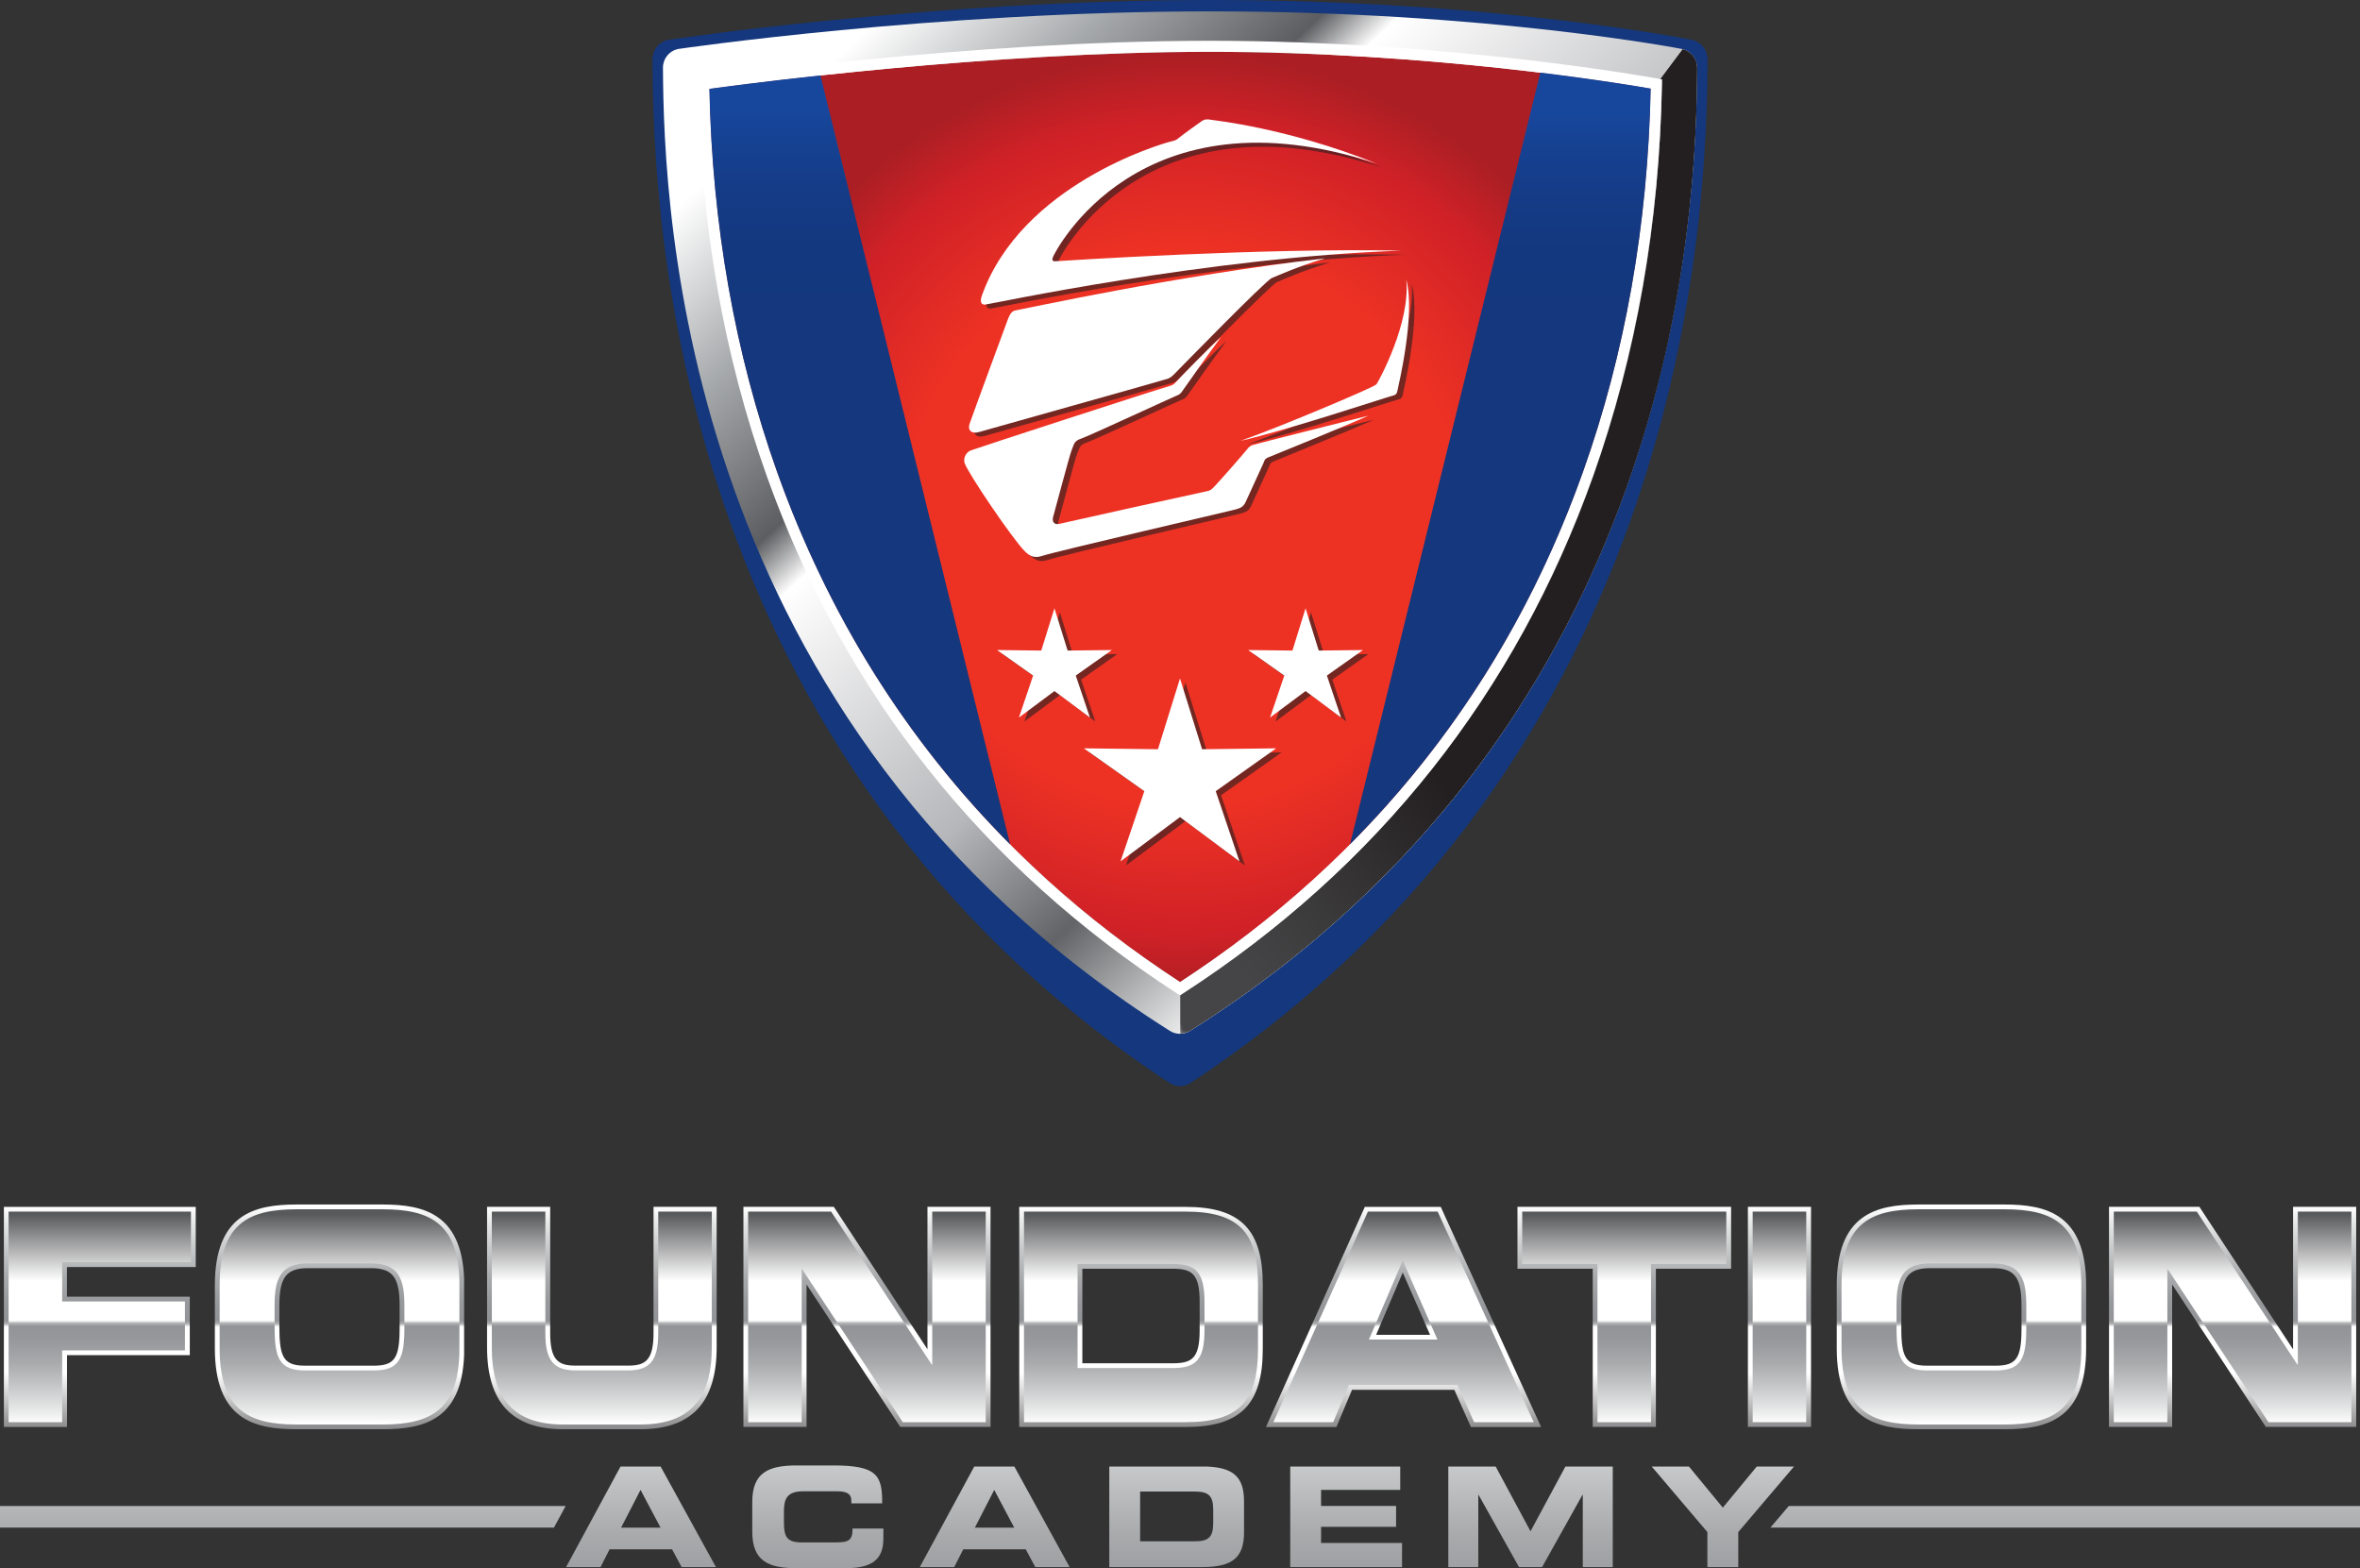<?xml version="1.0" encoding="UTF-8"?><svg xmlns="http://www.w3.org/2000/svg" xmlns:xlink="http://www.w3.org/1999/xlink" viewBox="0 0 365.2 242.67"><rect x="0" y="0" width="365.2" height="242.67" fill="#333333" stroke="none"/><defs><style>.cls-1{clip-path:url(#clippath-4);}.cls-1,.cls-2,.cls-3,.cls-4,.cls-5,.cls-6,.cls-7,.cls-8,.cls-9,.cls-10,.cls-11,.cls-12,.cls-13,.cls-14,.cls-15,.cls-16,.cls-17,.cls-18,.cls-19,.cls-20,.cls-21,.cls-22,.cls-23,.cls-24,.cls-25,.cls-26,.cls-27,.cls-28,.cls-29,.cls-30,.cls-31,.cls-32,.cls-33,.cls-34,.cls-35,.cls-36,.cls-37,.cls-38,.cls-39,.cls-40,.cls-41,.cls-42{fill:none;}.cls-43{fill:url(#linear-gradient-2);}.cls-2{clip-path:url(#clippath-2);}.cls-44{fill:#fff;}.cls-3{clip-path:url(#clippath-6);}.cls-45{fill:url(#linear-gradient-17);}.cls-4{clip-path:url(#clippath-9);}.cls-5{clip-path:url(#clippath-12);}.cls-46{fill:url(#linear-gradient-15);}.cls-6{clip-path:url(#clippath-32);}.cls-7{clip-path:url(#clippath-13);}.cls-8{mix-blend-mode:multiply;opacity:.6;}.cls-47{fill:url(#linear-gradient-18);}.cls-48{fill:url(#linear-gradient-28);}.cls-49{fill:url(#linear-gradient-14);}.cls-50{fill:url(#linear-gradient-20);}.cls-51{fill:url(#linear-gradient-6);}.cls-9{clip-path:url(#clippath-36);}.cls-10{clip-path:url(#clippath-21);}.cls-11{clip-path:url(#clippath-28);}.cls-52{fill:url(#linear-gradient-32);}.cls-53{fill:url(#linear-gradient-11);}.cls-12{clip-path:url(#clippath-7);}.cls-13{clip-path:url(#clippath-18);}.cls-14{clip-path:url(#clippath-27);}.cls-15{clip-path:url(#clippath-37);}.cls-16{clip-path:url(#clippath-10);}.cls-17{clip-path:url(#clippath-34);}.cls-54{fill:url(#linear-gradient-10);}.cls-18{clip-path:url(#clippath-35);}.cls-19{clip-path:url(#clippath-22);}.cls-20{clip-path:url(#clippath-5);}.cls-55{fill:url(#radial-gradient);}.cls-21{clip-path:url(#clippath-24);}.cls-22{clip-path:url(#clippath-26);}.cls-56{fill:url(#linear-gradient-16);}.cls-57{fill:url(#linear-gradient-31);}.cls-23{isolation:isolate;}.cls-24{clip-path:url(#clippath-31);}.cls-58{fill:url(#linear-gradient-21);}.cls-25{clip-path:url(#clippath-16);}.cls-59{fill:url(#linear-gradient-25);}.cls-26{clip-path:url(#clippath-15);}.cls-60{fill:url(#linear-gradient-5);}.cls-27{clip-path:url(#clippath-3);}.cls-28{clip-path:url(#clippath-11);}.cls-29{clip-path:url(#clippath-29);}.cls-61{fill:url(#linear-gradient-34);}.cls-30{clip-path:url(#clippath-33);}.cls-31{clip-path:url(#clippath-19);}.cls-33{clip-path:url(#clippath-20);}.cls-34{clip-path:url(#clippath-23);}.cls-35{clip-path:url(#clippath-17);}.cls-62{fill:url(#linear-gradient-7);}.cls-36{clip-path:url(#clippath);}.cls-37{mask:url(#mask);}.cls-63{fill:url(#linear-gradient-24);}.cls-64{fill:url(#linear-gradient-9);}.cls-65{fill:url(#linear-gradient-22);}.cls-66{fill:url(#linear-gradient-3);}.cls-38{clip-path:url(#clippath-1);}.cls-39{clip-path:url(#clippath-8);}.cls-67{fill:url(#linear-gradient);}.cls-40{clip-path:url(#clippath-25);}.cls-41{clip-path:url(#clippath-14);}.cls-68{fill:url(#linear-gradient-27);}.cls-69{fill:url(#linear-gradient-33);}.cls-70{fill:url(#linear-gradient-29);}.cls-71{fill:url(#linear-gradient-30);}.cls-72{fill:url(#linear-gradient-23);}.cls-73{fill:url(#linear-gradient-19);}.cls-74{fill:#231f20;}.cls-75{fill:url(#linear-gradient-4);}.cls-42{clip-path:url(#clippath-30);}.cls-76{fill:url(#linear-gradient-8);}.cls-77{fill:#14377d;}.cls-78{fill:url(#linear-gradient-12);}.cls-79{fill:url(#linear-gradient-13);}.cls-80{fill:url(#linear-gradient-26);}</style><clipPath id="clippath"><path class="cls-32" d="m104.86,7.59c-1.34.32-2.28,1.52-2.27,2.9.11,22.38,2.96,101.4,78.44,149.03.96.61,2.2.61,3.15,0,75.48-47.63,78.33-126.65,78.44-149.03,0-1.38-.93-2.58-2.27-2.9,0,0-29.95-5.83-72.94-5.83s-82.54,5.83-82.54,5.83"/></clipPath><linearGradient id="linear-gradient" x1="-121.61" y1="510.64" x2="-120.61" y2="510.64" gradientTransform="translate(-107900.62 25704.48) rotate(90) scale(211.66 -211.66)" gradientUnits="userSpaceOnUse"><stop offset="0" stop-color="#fff"/><stop offset=".13" stop-color="#fff"/><stop offset=".24" stop-color="#a7aaac"/><stop offset=".35" stop-color="#5d5e61"/><stop offset=".39" stop-color="#fff"/><stop offset=".6" stop-color="#b6b7ba"/><stop offset=".71" stop-color="#626467"/><stop offset=".75" stop-color="#919395"/><stop offset=".84" stop-color="#fff"/><stop offset="1" stop-color="#fff"/></linearGradient><clipPath id="clippath-1"><path class="cls-32" d="m109.77,13.74c.43,21.04,3.96,40.99,10.5,59.33,11.79,33.07,32.76,59.61,62.34,78.91,29.58-19.3,50.55-45.85,62.33-78.91,6.54-18.34,10.07-38.31,10.5-59.36-4.88-.85-34.13-5.69-68.25-5.69s-71.71,4.93-77.41,5.72"/></clipPath><radialGradient id="radial-gradient" cx="-123.02" cy="508.08" fx="-123.02" fy="508.08" r="1" gradientTransform="translate(9206.65 37348.97) scale(73.35 -73.35)" gradientUnits="userSpaceOnUse"><stop offset="0" stop-color="#ed3224"/><stop offset=".59" stop-color="#ed3224"/><stop offset=".86" stop-color="#d02127"/><stop offset="1" stop-color="#ab1f24"/></radialGradient><clipPath id="clippath-2"><path class="cls-32" d="m109.77,13.74c.43,21.04,3.96,40.99,10.5,59.33,7.92,22.22,20,41.47,36.04,57.58L126.96,11.67c-8.81.95-15.1,1.79-17.19,2.08"/></clipPath><linearGradient id="linear-gradient-2" x1="-120.25" y1="511.43" x2="-119.25" y2="511.43" gradientTransform="translate(-64644.93 15242.79) rotate(90) scale(126.66 -126.66)" gradientUnits="userSpaceOnUse"><stop offset="0" stop-color="#17479d"/><stop offset=".04" stop-color="#17479d"/><stop offset=".06" stop-color="#164497"/><stop offset=".13" stop-color="#153c88"/><stop offset=".21" stop-color="#14387f"/><stop offset=".32" stop-color="#14377d"/><stop offset="1" stop-color="#14377d"/></linearGradient><clipPath id="clippath-3"><path class="cls-32" d="m208.9,130.65c16.04-16.11,28.12-35.36,36.04-57.58,6.54-18.34,10.07-38.31,10.5-59.36-2.01-.35-8.16-1.38-17.08-2.47l-29.45,119.41Z"/></clipPath><linearGradient id="linear-gradient-3" x1="-120.23" y1="511.43" x2="-119.23" y2="511.43" gradientTransform="translate(-64017.1 15116.77) rotate(90) scale(125.63 -125.63)" xlink:href="#linear-gradient-2"/><clipPath id="clippath-4"><rect class="cls-32" x="150.05" y="19.09" width="68.84" height="67.73"/></clipPath><clipPath id="clippath-5"><rect class="cls-32" x="150.05" y="19.09" width="68.84" height="67.73"/></clipPath><clipPath id="clippath-6"><rect class="cls-32" x="155.13" y="94.76" width="56.62" height="39.16"/></clipPath><clipPath id="clippath-7"><path class="cls-32" d="m256.88,12.23l.3.05v.72c-.38,21.5-3.95,41.9-10.62,60.64-11.98,33.6-33.34,60.54-63.48,80.07l-.46.3v5.96h0c.55,0,1.1-.15,1.58-.45,75.48-47.63,78.33-126.65,78.44-149.03,0-1.38-.93-2.58-2.27-2.9l-3.47,4.64Z"/></clipPath><clipPath id="clippath-8"><rect class="cls-32" x="143.69" y="-.67" width="157.85" height="168.91" transform="translate(-3.38 157.97) rotate(-38.8)"/></clipPath><linearGradient id="linear-gradient-4" x1="-119.89" y1="514.02" x2="-118.89" y2="514.02" gradientTransform="translate(-9648.18 -42139.49) rotate(-180) scale(82.14 -82.14)" gradientUnits="userSpaceOnUse"><stop offset="0" stop-color="#000"/><stop offset=".05" stop-color="#1f1f1f"/><stop offset=".18" stop-color="#6e6e6e"/><stop offset=".3" stop-color="#acacac"/><stop offset=".4" stop-color="#d9d9d9"/><stop offset=".48" stop-color="#f4f4f4"/><stop offset=".52" stop-color="#fff"/><stop offset="1" stop-color="#fff"/></linearGradient><mask id="mask" x="-4.4" y="-143.24" width="454.02" height="454.06" maskUnits="userSpaceOnUse"><g class="cls-39"><rect class="cls-75" x="61.21" y="-77.75" width="322.82" height="323.07" transform="translate(-3.38 157.97) rotate(-38.8)"/></g></mask><linearGradient id="linear-gradient-5" x1="-119.89" y1="514.02" x2="-118.89" y2="514.02" gradientTransform="translate(-9648.19 -42139.48) rotate(180) scale(82.14 -82.14)" gradientUnits="userSpaceOnUse"><stop offset="0" stop-color="#231f20"/><stop offset=".01" stop-color="#242021"/><stop offset=".34" stop-color="#3c3b3c"/><stop offset=".52" stop-color="#454547"/><stop offset="1" stop-color="#454547"/></linearGradient><clipPath id="clippath-9"><path class="cls-32" d="m2.08,188.23h26.74v6.35H8.88v7.56h19v6.08H8.88v11.12H2.08v-31.1Zm-1.48-1.48v34.07h9.77v-11.12h19v-9.04H10.36v-4.59h19.94v-9.31H.59Z"/></clipPath><linearGradient id="linear-gradient-6" x1="-115.21" y1="510.58" x2="-114.21" y2="510.58" gradientTransform="translate(-19301.45 4545.15) rotate(90) scale(37.83 -37.83)" gradientUnits="userSpaceOnUse"><stop offset="0" stop-color="#fff"/><stop offset=".05" stop-color="#ebecec"/><stop offset=".18" stop-color="#c5c6c7"/><stop offset=".29" stop-color="#a9aaac"/><stop offset=".39" stop-color="#98999c"/><stop offset=".46" stop-color="#929497"/><stop offset=".47" stop-color="#95979a"/><stop offset=".47" stop-color="#a0a2a4"/><stop offset=".48" stop-color="#b3b4b6"/><stop offset=".48" stop-color="#cdcecf"/><stop offset=".49" stop-color="#eeeeef"/><stop offset=".49" stop-color="#fff"/><stop offset=".68" stop-color="#fff"/><stop offset="1" stop-color="#58595b"/></linearGradient><clipPath id="clippath-10"><path class="cls-32" d="m43.23,205.54v-3.51c0-4.38,1.08-5.79,4.45-5.79h9.71c3.37,0,4.45,1.41,4.45,5.79v3.51c0,4.65-.79,5.79-4,5.79h-10.6c-3.22,0-4-1.14-4-5.79m4.45-10.78c-5.47,0-5.93,3.75-5.93,7.27v3.51c0,4.71.87,7.27,5.48,7.27h10.6c4.61,0,5.48-2.55,5.48-7.27v-3.51c0-3.52-.46-7.27-5.93-7.27h-9.71Zm-12.96,13.88v-9.72c0-9.2,4.27-11.05,11.17-11.05h13.29c6.89,0,11.17,1.85,11.17,11.05v9.72c0,9.2-4.27,11.05-11.17,11.05h-13.29c-6.9,0-11.17-1.85-11.17-11.05m11.17-22.25c-6.57,0-12.65,1.52-12.65,12.53v9.72c0,11.02,6.08,12.53,12.65,12.53h13.29c6.57,0,12.65-1.52,12.65-12.53v-9.72c0-11.01-6.08-12.53-12.65-12.53h-13.29Z"/></clipPath><linearGradient id="linear-gradient-7" y1="510.58" y2="510.58" gradientTransform="translate(-19264.37 4545.15) rotate(90) scale(37.83 -37.83)" xlink:href="#linear-gradient-6"/><clipPath id="clippath-11"><path class="cls-32" d="m97.24,212.8c3.81,0,5.37-1.88,5.37-6.5v-18.07h6.81v20.23c0,7.77-3.19,11.23-10.35,11.23h-11.87c-7.15,0-10.34-3.46-10.34-11.23v-20.23h6.8v18.07c0,4.56,1.61,6.5,5.37,6.5h8.21Zm3.89-26.05v19.55c0,4.24-1.31,5.02-3.89,5.02h-8.21c-2.58,0-3.89-.78-3.89-5.02v-19.55h-9.77v21.71c0,8.55,3.87,12.71,11.83,12.71h11.87c7.96,0,11.83-4.16,11.83-12.71v-21.71h-9.77Z"/></clipPath><linearGradient id="linear-gradient-8" y1="510.58" y2="510.58" gradientTransform="translate(-19223.77 4545.15) rotate(90) scale(37.83 -37.83)" xlink:href="#linear-gradient-6"/><clipPath id="clippath-12"><path class="cls-32" d="m145,211.9v-23.67h6.8v31.1h-11.7l-15.35-23.34-.29-.34h-1.14v23.68h-6.81v-31.1h11.7l15.35,23.34.29.34h1.14Zm-1.48-25.16v22.05l-14.5-22.05h-13.98v34.07h9.77v-22.05l14.5,22.05h13.98v-34.07h-9.77Z"/></clipPath><linearGradient id="linear-gradient-9" y1="510.58" y2="510.58" gradientTransform="translate(-19182.74 4545.15) rotate(90) scale(37.83 -37.83)" xlink:href="#linear-gradient-6"/><clipPath id="clippath-13"><path class="cls-32" d="m167.49,196.33h13.96c2.95,0,4.19.71,4.19,5.11v4.41c0,4.4-1.23,5.11-4.19,5.11h-13.96v-14.63Zm-1.48-1.48v17.6h15.45c4.13,0,5.67-1.79,5.67-6.59v-4.41c0-4.8-1.54-6.59-5.67-6.59h-15.45Zm-6.81-6.62h24.27c7.72,0,10.46,2.77,10.46,10.6v9.9c0,7.83-2.74,10.6-10.46,10.6h-24.27v-31.1Zm-1.48-1.48v34.07h25.75c8.48,0,11.94-3.5,11.94-12.08v-9.9c0-8.58-3.46-12.08-11.94-12.08h-25.75Z"/></clipPath><linearGradient id="linear-gradient-10" y1="510.58" y2="510.58" gradientTransform="translate(-19140.33 4545.15) rotate(90) scale(37.83 -37.83)" xlink:href="#linear-gradient-6"/><clipPath id="clippath-14"><path class="cls-32" d="m217.07,196.92l4.23,9.64h-8.35l4.12-9.64Zm-6.36,11.12h12.86l-6.52-14.85-6.34,14.85Zm1.45-19.8h9.83l14.18,31.1h-7.59l-2.58-5.76h-17.77l-2.43,5.76h-7.62l13.97-31.1Zm-.96-1.48l-15.3,34.07h10.9l2.42-5.76h15.83l2.57,5.76h10.86l-15.53-34.07h-11.74Z"/></clipPath><linearGradient id="linear-gradient-11" y1="510.58" y2="510.58" gradientTransform="translate(-19099.71 4545.15) rotate(90) scale(37.83 -37.83)" xlink:href="#linear-gradient-6"/><clipPath id="clippath-15"><path class="cls-32" d="m236.3,188.23h30.1v6.62h-11.65v24.49h-6.8v-24.49h-11.65v-6.62Zm-1.48-1.48v9.58h11.65v24.48h9.77v-24.48h11.65v-9.58h-33.06Z"/></clipPath><linearGradient id="linear-gradient-12" y1="510.58" y2="510.58" gradientTransform="translate(-19065.55 4545.15) rotate(90) scale(37.83 -37.83)" xlink:href="#linear-gradient-6"/><clipPath id="clippath-16"><path class="cls-32" d="m271.96,188.23h6.8v31.1h-6.8v-31.1Zm-1.48,32.58h9.77v-34.07h-9.77v34.07Z"/></clipPath><linearGradient id="linear-gradient-13" y1="510.58" y2="510.58" gradientTransform="translate(-19041.53 4545.15) rotate(90) scale(37.83 -37.83)" xlink:href="#linear-gradient-6"/><clipPath id="clippath-17"><path class="cls-32" d="m294.22,205.54v-3.51c0-4.38,1.08-5.79,4.45-5.79h9.7c3.37,0,4.45,1.41,4.45,5.79v3.51c0,4.65-.79,5.79-4,5.79h-10.6c-3.22,0-4-1.14-4-5.79m4.45-10.78c-5.47,0-5.93,3.75-5.93,7.27v3.51c0,4.71.87,7.27,5.48,7.27h10.6c4.61,0,5.48-2.55,5.48-7.27v-3.51c0-3.52-.46-7.27-5.93-7.27h-9.7Zm-12.96,13.88v-9.72c0-9.2,4.27-11.05,11.17-11.05h13.29c6.89,0,11.17,1.85,11.17,11.05v9.72c0,9.2-4.27,11.05-11.17,11.05h-13.29c-6.9,0-11.17-1.85-11.17-11.05m11.17-22.25c-6.57,0-12.65,1.52-12.65,12.53v9.72c0,11.02,6.08,12.53,12.65,12.53h13.29c6.57,0,12.65-1.52,12.65-12.53v-9.72c0-11.01-6.08-12.53-12.65-12.53h-13.29Z"/></clipPath><linearGradient id="linear-gradient-14" y1="510.58" y2="510.58" gradientTransform="translate(-19013.38 4545.15) rotate(90) scale(37.83 -37.83)" xlink:href="#linear-gradient-6"/><clipPath id="clippath-18"><path class="cls-32" d="m356.32,211.9v-23.67h6.8v31.1h-11.7l-15.35-23.34-.29-.34h-1.14v23.68h-6.81v-31.1h11.7l15.35,23.34.3.34h1.14Zm-1.48-25.16v22.05l-14.5-22.05h-13.98v34.07h9.77v-22.05l14.5,22.05h13.98v-34.07h-9.77Z"/></clipPath><linearGradient id="linear-gradient-15" y1="510.58" y2="510.58" gradientTransform="translate(-18971.42 4545.15) rotate(90) scale(37.83 -37.83)" xlink:href="#linear-gradient-6"/><clipPath id="clippath-19"><polygon class="cls-32" points="1.33 187.49 1.33 220.07 9.62 220.07 9.62 208.96 28.62 208.96 28.62 201.4 9.62 201.4 9.62 195.32 29.56 195.32 29.56 187.49 1.33 187.49"/></clipPath><linearGradient id="linear-gradient-16" x1="-130.82" y1="513.21" x2="-129.82" y2="513.21" gradientTransform="translate(16597.13 -4006.5) rotate(-90) scale(32.31 -32.31)" xlink:href="#linear-gradient-6"/><clipPath id="clippath-20"><path class="cls-32" d="m42.49,205.54v-3.51c0-4.05.82-6.53,5.19-6.53h9.71c4.37,0,5.19,2.47,5.19,6.53v3.51c0,4.72-.82,6.53-4.74,6.53h-10.6c-3.92,0-4.74-1.8-4.74-6.53m3.4-18.41c-7.47,0-11.91,2.25-11.91,11.79v9.72c0,9.54,4.44,11.79,11.91,11.79h13.29c7.47,0,11.91-2.25,11.91-11.79v-9.72c0-9.54-4.44-11.79-11.91-11.79h-13.29Z"/></clipPath><linearGradient id="linear-gradient-17" x1="-130.82" y1="513.21" x2="-129.82" y2="513.21" gradientTransform="translate(16634.22 -4006.5) rotate(-90) scale(32.31 -32.31)" xlink:href="#linear-gradient-6"/><clipPath id="clippath-21"><path class="cls-32" d="m101.86,187.49v18.81c0,4.14-1.23,5.76-4.63,5.76h-8.21c-3.4,0-4.63-1.62-4.63-5.76v-18.81h-8.29v20.97c0,8.1,3.47,11.97,11.09,11.97h11.87c7.62,0,11.09-3.87,11.09-11.97v-20.97h-8.29Z"/></clipPath><linearGradient id="linear-gradient-18" x1="-130.82" y1="513.21" x2="-129.82" y2="513.21" gradientTransform="translate(16674.82 -4006.5) rotate(-90) scale(32.31 -32.31)" xlink:href="#linear-gradient-6"/><clipPath id="clippath-22"><polygon class="cls-32" points="144.26 187.49 144.26 211.16 144.18 211.16 128.61 187.49 115.77 187.49 115.77 220.07 124.06 220.07 124.06 196.4 124.13 196.4 139.7 220.07 152.54 220.07 152.54 187.49 144.26 187.49"/></clipPath><linearGradient id="linear-gradient-19" x1="-130.82" y1="513.21" x2="-129.82" y2="513.21" gradientTransform="translate(16715.85 -4006.5) rotate(-90) scale(32.31 -32.31)" xlink:href="#linear-gradient-6"/><clipPath id="clippath-23"><path class="cls-32" d="m166.75,195.59h14.71c3.55,0,4.93,1.22,4.93,5.85v4.41c0,4.64-1.38,5.85-4.93,5.85h-14.71v-16.11Zm-8.29-8.1v32.58h25.01c8.29,0,11.2-3.28,11.2-11.34v-9.9c0-8.06-2.91-11.34-11.2-11.34h-25.01Z"/></clipPath><linearGradient id="linear-gradient-20" x1="-130.82" y1="513.21" x2="-129.82" y2="513.21" gradientTransform="translate(16758.26 -4006.5) rotate(-90) scale(32.31 -32.31)" xlink:href="#linear-gradient-6"/><clipPath id="clippath-24"><path class="cls-32" d="m217.06,195.05l5.38,12.24h-10.6l5.23-12.24Zm-5.38-7.56l-14.63,32.58h9.26l2.43-5.76h16.8l2.57,5.76h9.22l-14.86-32.58h-10.79Z"/></clipPath><linearGradient id="linear-gradient-21" x1="-130.82" y1="513.21" x2="-129.82" y2="513.21" gradientTransform="translate(16798.88 -4006.5) rotate(-90) scale(32.31 -32.31)" xlink:href="#linear-gradient-6"/><clipPath id="clippath-25"><polygon class="cls-32" points="235.56 187.49 235.56 195.59 247.2 195.59 247.2 220.07 255.49 220.07 255.49 195.59 267.14 195.59 267.14 187.49 235.56 187.49"/></clipPath><linearGradient id="linear-gradient-22" x1="-130.82" y1="513.21" x2="-129.82" y2="513.21" gradientTransform="translate(16833.04 -4006.5) rotate(-90) scale(32.31 -32.31)" xlink:href="#linear-gradient-6"/><clipPath id="clippath-26"><rect class="cls-32" x="271.22" y="187.49" width="8.29" height="32.58"/></clipPath><linearGradient id="linear-gradient-23" x1="-130.82" y1="513.21" x2="-129.82" y2="513.21" gradientTransform="translate(16857.06 -4006.5) rotate(-90) scale(32.31 -32.31)" xlink:href="#linear-gradient-6"/><clipPath id="clippath-27"><path class="cls-32" d="m293.48,205.54v-3.51c0-4.05.82-6.53,5.19-6.53h9.7c4.37,0,5.19,2.47,5.19,6.53v3.51c0,4.72-.82,6.53-4.74,6.53h-10.6c-3.92,0-4.74-1.8-4.74-6.53m3.4-18.41c-7.47,0-11.91,2.25-11.91,11.79v9.72c0,9.54,4.44,11.79,11.91,11.79h13.29c7.47,0,11.91-2.25,11.91-11.79v-9.72c0-9.54-4.44-11.79-11.91-11.79h-13.29Z"/></clipPath><linearGradient id="linear-gradient-24" x1="-130.82" y1="513.21" x2="-129.82" y2="513.21" gradientTransform="translate(16885.21 -4006.5) rotate(-90) scale(32.31 -32.31)" xlink:href="#linear-gradient-6"/><clipPath id="clippath-28"><polygon class="cls-32" points="355.58 187.49 355.58 211.16 355.51 211.16 339.94 187.49 327.1 187.49 327.1 220.07 335.39 220.07 335.39 196.4 335.46 196.4 351.03 220.07 363.87 220.07 363.87 187.49 355.58 187.49"/></clipPath><linearGradient id="linear-gradient-25" x1="-130.82" y1="513.21" x2="-129.82" y2="513.21" gradientTransform="translate(16927.17 -4006.5) rotate(-90) scale(32.31 -32.31)" xlink:href="#linear-gradient-6"/><clipPath id="clippath-29"><path class="cls-32" d="m99.12,230.55l3.1,5.85h-6.11l3.01-5.85Zm-3.1-3.61l-8.42,15.56h5.33l1.4-2.75h9.67l1.48,2.75h5.31l-8.56-15.56h-6.21Z"/></clipPath><linearGradient id="linear-gradient-26" x1="-119.32" y1="511.27" x2="-118.32" y2="511.27" gradientTransform="translate(-45022.4 10741.5) rotate(90) scale(88.25 -88.25)" xlink:href="#linear-gradient-6"/><clipPath id="clippath-30"><path class="cls-32" d="m123.27,226.77c-4.3,0-6.86,1.07-6.86,5.63v4.64c0,4.56,2.56,5.63,6.86,5.63h7.69c4.79,0,5.74-2.06,5.74-4.68v-1.46h-4.77c0,1.93-.64,2.15-2.79,2.15h-5.1c-2.26,0-2.73-.86-2.73-3.12v-1.67c0-1.94.47-3.12,2.99-3.12h5.2c1.42,0,2.24.32,2.24,1.44v.43h4.77c.04-4.41-.84-5.87-7.63-5.87h-5.61Z"/></clipPath><linearGradient id="linear-gradient-27" x1="-119.32" y1="511.27" x2="-118.32" y2="511.27" gradientTransform="translate(-44995.03 10741.5) rotate(90) scale(88.25 -88.25)" xlink:href="#linear-gradient-6"/><clipPath id="clippath-31"><path class="cls-32" d="m153.85,230.55l3.1,5.85h-6.1l3.01-5.85Zm-3.09-3.61l-8.43,15.56h5.33l1.4-2.75h9.67l1.48,2.75h5.31l-8.55-15.56h-6.21Z"/></clipPath><linearGradient id="linear-gradient-28" x1="-119.32" y1="511.27" x2="-118.32" y2="511.27" gradientTransform="translate(-44967.67 10741.5) rotate(90) scale(88.25 -88.25)" xlink:href="#linear-gradient-6"/><clipPath id="clippath-32"><path class="cls-32" d="m176.43,230.81h8.47c2.04,0,2.84.58,2.84,2.79v2.11c0,2.21-.8,2.8-2.84,2.8h-8.47v-7.7Zm-4.77-3.87v15.56h14.4c4.77,0,6.45-1.57,6.45-5.42v-4.73c0-3.85-1.67-5.42-6.45-5.42h-14.4Z"/></clipPath><linearGradient id="linear-gradient-29" x1="-119.32" y1="511.27" x2="-118.32" y2="511.27" gradientTransform="translate(-44939.51 10741.5) rotate(90) scale(88.25 -88.25)" xlink:href="#linear-gradient-6"/><clipPath id="clippath-33"><polygon class="cls-32" points="199.66 226.94 199.66 242.5 216.96 242.5 216.96 238.76 204.43 238.76 204.43 236.27 216.04 236.27 216.04 233.04 204.43 233.04 204.43 230.55 216.68 230.55 216.68 226.94 199.66 226.94"/></clipPath><linearGradient id="linear-gradient-30" x1="-119.32" y1="511.27" x2="-118.32" y2="511.27" gradientTransform="translate(-44913.28 10741.5) rotate(90) scale(88.25 -88.25)" xlink:href="#linear-gradient-6"/><clipPath id="clippath-34"><polygon class="cls-32" points="242.24 226.94 236.84 236.96 231.45 226.94 224.12 226.94 224.12 242.5 228.76 242.5 228.76 231.32 228.8 231.32 235.06 242.5 238.63 242.5 244.88 231.32 244.93 231.32 244.93 242.5 249.57 242.5 249.57 226.94 242.24 226.94"/></clipPath><linearGradient id="linear-gradient-31" x1="-119.32" y1="511.27" x2="-118.32" y2="511.27" gradientTransform="translate(-44884.75 10741.5) rotate(90) scale(88.25 -88.25)" xlink:href="#linear-gradient-6"/><clipPath id="clippath-35"><polygon class="cls-32" points="271.85 226.94 266.6 233.3 261.36 226.94 255.6 226.94 264.21 237.08 264.21 242.5 268.99 242.5 268.99 237.08 277.61 226.94 271.85 226.94"/></clipPath><linearGradient id="linear-gradient-32" x1="-119.32" y1="511.27" x2="-118.32" y2="511.27" gradientTransform="translate(-44854.99 10741.5) rotate(90) scale(88.25 -88.25)" xlink:href="#linear-gradient-6"/><clipPath id="clippath-36"><polygon class="cls-32" points="276.8 233.05 273.96 236.39 365.2 236.39 365.2 233.05 276.8 233.05"/></clipPath><linearGradient id="linear-gradient-33" x1="-119.32" y1="511.27" x2="-118.32" y2="511.27" gradientTransform="translate(-44802.01 10741.5) rotate(90) scale(88.25 -88.25)" xlink:href="#linear-gradient-6"/><clipPath id="clippath-37"><polygon class="cls-32" points="0 233.05 0 236.39 85.72 236.39 87.53 233.05 0 233.05"/></clipPath><linearGradient id="linear-gradient-34" x1="-119.32" y1="511.27" x2="-118.32" y2="511.27" gradientTransform="translate(-45077.83 10741.5) rotate(90) scale(88.25 -88.25)" xlink:href="#linear-gradient-6"/></defs><g class="cls-23"><g id="Layer_1"><path class="cls-77" d="m103.28,6.19c-1.37.34-2.33,1.62-2.32,3.08.11,23.78,3.02,107.71,80.03,158.32.98.64,2.24.64,3.22,0,77.01-50.6,79.92-134.54,80.03-158.32,0-1.47-.95-2.74-2.32-3.08,0,0-30.55-6.19-74.42-6.19s-84.22,6.19-84.22,6.19"/><g class="cls-36"><rect class="cls-67" x="70.06" y="-31.55" width="225.08" height="225" transform="translate(-5.97 146.8) rotate(-43.16)"/></g><g class="cls-38"><rect class="cls-55" x="109.77" y="8.03" width="145.67" height="143.96"/></g><path class="cls-44" d="m182.6,154.03l-.47-.3c-30.14-19.53-51.5-46.47-63.48-80.07-6.68-18.74-10.25-39.14-10.61-60.64v-.76s.73-.11.73-.11c.4-.06,41.03-5.84,78.4-5.84s68.96,5.78,69.27,5.84l.71.13v.72c-.38,21.5-3.95,41.9-10.62,60.64-11.98,33.6-33.33,60.54-63.48,80.07l-.46.3ZM109.77,13.74c.43,21.04,3.96,40.99,10.5,59.33,11.79,33.07,32.76,59.61,62.34,78.91,29.58-19.3,50.55-45.85,62.33-78.91,6.54-18.34,10.07-38.31,10.5-59.36-4.88-.85-34.13-5.69-68.25-5.69s-71.71,4.93-77.41,5.72"/><g class="cls-2"><rect class="cls-43" x="109.77" y="11.67" width="46.54" height="118.99"/></g><g class="cls-27"><rect class="cls-66" x="208.9" y="11.25" width="46.54" height="119.41"/></g><g class="cls-8"><g class="cls-1"><g class="cls-20"><path class="cls-74" d="m156.83,49.94c.34-.78.56-1.19,1.26-1.31,1.18-.19,24.95-5.42,47.76-8.03-4.51,1.37-7.22,2.64-8.21,3.04-.99.39-14.76,14.53-15.16,14.93-.4.39-.75.6-.99.67-1.28.41-28.25,7.96-29.14,8.23-1.17.35-1.83-.27-1.48-1.27.71-2.05,5.96-16.26,5.96-16.26"/><path class="cls-74" d="m217.71,39.41c-30.05,1.01-63.93,8.35-64.46,8.35s-.84-.34-.45-1.45c6.13-17.1,27.71-23.42,29.11-23.76.6-.15.88-.21,1.12-.41.87-.72,3.32-2.46,3.76-2.77.54-.38,1.06-.28,1.39-.21.33.06,11.88,1.22,25.71,6.79-36.85-12.13-49.77,13.68-50.08,14.39-.2.46-.17.75.31.73,1.45-.09,32.15-2.1,53.58-1.64"/><path class="cls-74" d="m189.82,52.76c-1.45,1.22-6.41,6.32-7.16,7.14-.18.2-.48.36-.85.46-2.21.61-29.98,9.65-30.77,9.97-.79.33-1.17,1.29-.92,1.98.57,1.62,7.29,11.54,9.23,13.55.92.95,1.66,1.15,2.77.79,2.48-.8,29.23-6.98,29.89-7.19.66-.2,1.18-.29,1.58-1.14.56-1.19,2.64-5.79,2.77-6.05.13-.26.1-.62.76-.88.66-.27,12.09-4.92,15.45-6.43-2.94.7-17.18,4.31-17.84,4.5-.37.11-.63.32-.85.61-.54.71-4.65,5.37-5.11,5.83-.46.47-.57.62-1.19.74-1.01.19-21.77,4.78-22.79,5.04-.89.22-1.17-.43-.99-1.04.33-1.15,2.56-9.68,2.89-10.44.33-.76.33-1.35,1.38-1.68,1.06-.33,14.2-6.43,14.83-6.67.45-.17.66-.35.94-.77.28-.41,4.5-6.39,5.97-8.33"/><path class="cls-74" d="m192.85,68.81c5.19-1.77,20.65-8.27,20.98-8.73.33-.46,5.31-9.5,4.61-16.22,1.5,5.45-1.32,16.87-1.38,17.27-.07.4-.26.61-.8.72-.59.12-16.61,5.43-23.41,6.95"/></g></g></g><g class="cls-8"><g class="cls-3"><polygon class="cls-74" points="180.02 116.56 168.56 116.43 177.91 123.06 174.24 133.92 183.44 127.07 192.63 133.92 188.96 123.06 198.32 116.43 186.85 116.56 183.44 105.62 180.02 116.56"/><polygon class="cls-74" points="164.01 94.76 161.97 101.3 155.13 101.22 160.71 105.17 158.52 111.65 164.01 107.57 169.5 111.65 167.3 105.17 172.89 101.22 166.04 101.3 164.01 94.76"/><polygon class="cls-74" points="202.87 94.76 200.83 101.3 193.99 101.22 199.57 105.17 197.38 111.65 202.87 107.57 208.36 111.65 206.17 105.17 211.75 101.22 204.91 101.3 202.87 94.76"/></g></g><path class="cls-44" d="m156,49.32c.33-.78.56-1.2,1.26-1.31,1.18-.18,24.95-5.42,47.76-8.03-4.51,1.37-7.22,2.65-8.21,3.04-.99.4-14.76,14.53-15.16,14.93-.39.4-.75.6-.99.67-1.28.41-28.25,7.96-29.14,8.23-1.17.35-1.82-.26-1.48-1.27.71-2.05,5.96-16.26,5.96-16.26"/><path class="cls-44" d="m216.87,38.79c-30.05,1.01-63.93,8.35-64.46,8.35s-.84-.34-.45-1.45c6.13-17.11,27.71-23.42,29.11-23.76.6-.15.88-.21,1.12-.41.87-.72,3.32-2.46,3.76-2.77.54-.38,1.06-.28,1.39-.22.33.07,11.88,1.23,25.71,6.79-36.85-12.13-49.77,13.68-50.08,14.38-.2.46-.17.75.31.73,1.45-.09,32.15-2.1,53.58-1.64"/><path class="cls-44" d="m188.98,52.14c-1.45,1.21-6.41,6.32-7.16,7.14-.18.2-.47.36-.85.46-2.2.61-29.97,9.65-30.77,9.97-.79.33-1.17,1.29-.92,1.98.57,1.62,7.29,11.54,9.23,13.54.92.96,1.66,1.15,2.77.79,2.48-.8,29.23-6.98,29.89-7.18.66-.2,1.18-.3,1.58-1.14.56-1.19,2.64-5.79,2.77-6.05.13-.26.1-.62.76-.88.66-.26,12.09-4.92,15.45-6.43-2.94.7-17.18,4.31-17.84,4.51-.37.11-.63.32-.85.61-.53.7-4.65,5.36-5.11,5.82-.46.46-.58.62-1.19.74-1,.19-21.77,4.79-22.79,5.04-.89.22-1.16-.43-.99-1.04.33-1.15,2.57-9.68,2.9-10.44.33-.76.33-1.35,1.38-1.68,1.05-.33,14.2-6.43,14.82-6.67.46-.17.67-.35.94-.77.28-.42,4.5-6.39,5.97-8.33"/><path class="cls-44" d="m192.02,68.19c5.19-1.77,20.65-8.26,20.98-8.72.33-.46,5.31-9.5,4.61-16.21,1.5,5.45-1.32,16.87-1.38,17.27-.07.39-.26.61-.8.72-.58.12-16.61,5.43-23.4,6.95"/><polygon class="cls-44" points="182.6 104.99 186.02 115.94 197.48 115.8 188.13 122.43 191.8 133.29 182.6 126.44 173.4 133.29 177.08 122.43 167.72 115.8 179.19 115.94 182.6 104.99"/><polygon class="cls-44" points="163.17 94.13 165.21 100.67 172.05 100.59 166.47 104.54 168.66 111.03 163.17 106.94 157.68 111.03 159.87 104.54 154.29 100.59 161.13 100.67 163.17 94.13"/><polygon class="cls-44" points="202.03 94.13 204.07 100.67 210.91 100.59 205.33 104.54 207.52 111.03 202.03 106.94 196.54 111.03 198.74 104.54 193.15 100.59 200 100.67 202.03 94.13"/><g class="cls-12"><g class="cls-37"><rect class="cls-60" x="143.69" y="-.67" width="157.85" height="168.91" transform="translate(-3.38 157.97) rotate(-38.8)"/></g></g><g class="cls-4"><rect class="cls-51" x=".59" y="186.75" width="29.7" height="34.07"/></g><g class="cls-16"><rect class="cls-62" x="33.23" y="186.39" width="38.59" height="34.79"/></g><g class="cls-28"><rect class="cls-76" x="75.37" y="186.75" width="35.53" height="34.43"/></g><g class="cls-5"><rect class="cls-64" x="115.03" y="186.75" width="38.25" height="34.07"/></g><g class="cls-7"><rect class="cls-54" x="157.72" y="186.75" width="37.69" height="34.07"/></g><g class="cls-41"><rect class="cls-53" x="195.9" y="186.75" width="42.58" height="34.07"/></g><g class="cls-26"><rect class="cls-78" x="234.82" y="186.75" width="33.06" height="34.07"/></g><g class="cls-25"><rect class="cls-79" x="270.48" y="186.75" width="9.77" height="34.07"/></g><g class="cls-35"><rect class="cls-49" x="284.23" y="186.39" width="38.59" height="34.79"/></g><g class="cls-13"><rect class="cls-46" x="326.36" y="186.75" width="38.25" height="34.07"/></g><g class="cls-31"><rect class="cls-56" x="1.33" y="187.49" width="28.22" height="32.58"/></g><g class="cls-33"><rect class="cls-45" x="33.98" y="187.13" width="37.11" height="33.3"/></g><g class="cls-10"><rect class="cls-47" x="76.11" y="187.49" width="34.05" height="32.94"/></g><g class="cls-19"><rect class="cls-73" x="115.77" y="187.49" width="36.77" height="32.58"/></g><g class="cls-34"><rect class="cls-50" x="158.46" y="187.49" width="36.21" height="32.58"/></g><g class="cls-21"><rect class="cls-58" x="197.05" y="187.49" width="40.28" height="32.58"/></g><g class="cls-40"><rect class="cls-65" x="235.56" y="187.49" width="31.58" height="32.58"/></g><g class="cls-22"><rect class="cls-72" x="271.22" y="187.49" width="8.29" height="32.58"/></g><g class="cls-14"><rect class="cls-63" x="284.97" y="187.13" width="37.11" height="33.3"/></g><g class="cls-11"><rect class="cls-59" x="327.1" y="187.49" width="36.77" height="32.58"/></g><g class="cls-29"><rect class="cls-80" x="87.6" y="226.94" width="23.19" height="15.56"/></g><g class="cls-42"><rect class="cls-68" x="116.41" y="226.77" width="20.29" height="15.9"/></g><g class="cls-24"><rect class="cls-48" x="142.33" y="226.94" width="23.19" height="15.56"/></g><g class="cls-6"><rect class="cls-70" x="171.66" y="226.94" width="20.85" height="15.56"/></g><g class="cls-30"><rect class="cls-71" x="199.66" y="226.94" width="17.3" height="15.56"/></g><g class="cls-17"><rect class="cls-57" x="224.12" y="226.94" width="25.45" height="15.56"/></g><g class="cls-18"><rect class="cls-52" x="255.6" y="226.94" width="22.01" height="15.56"/></g><g class="cls-9"><rect class="cls-69" x="273.96" y="233.05" width="91.24" height="3.34"/></g><g class="cls-15"><rect class="cls-61" x="0" y="233.05" width="87.53" height="3.34"/></g></g></g></svg>
